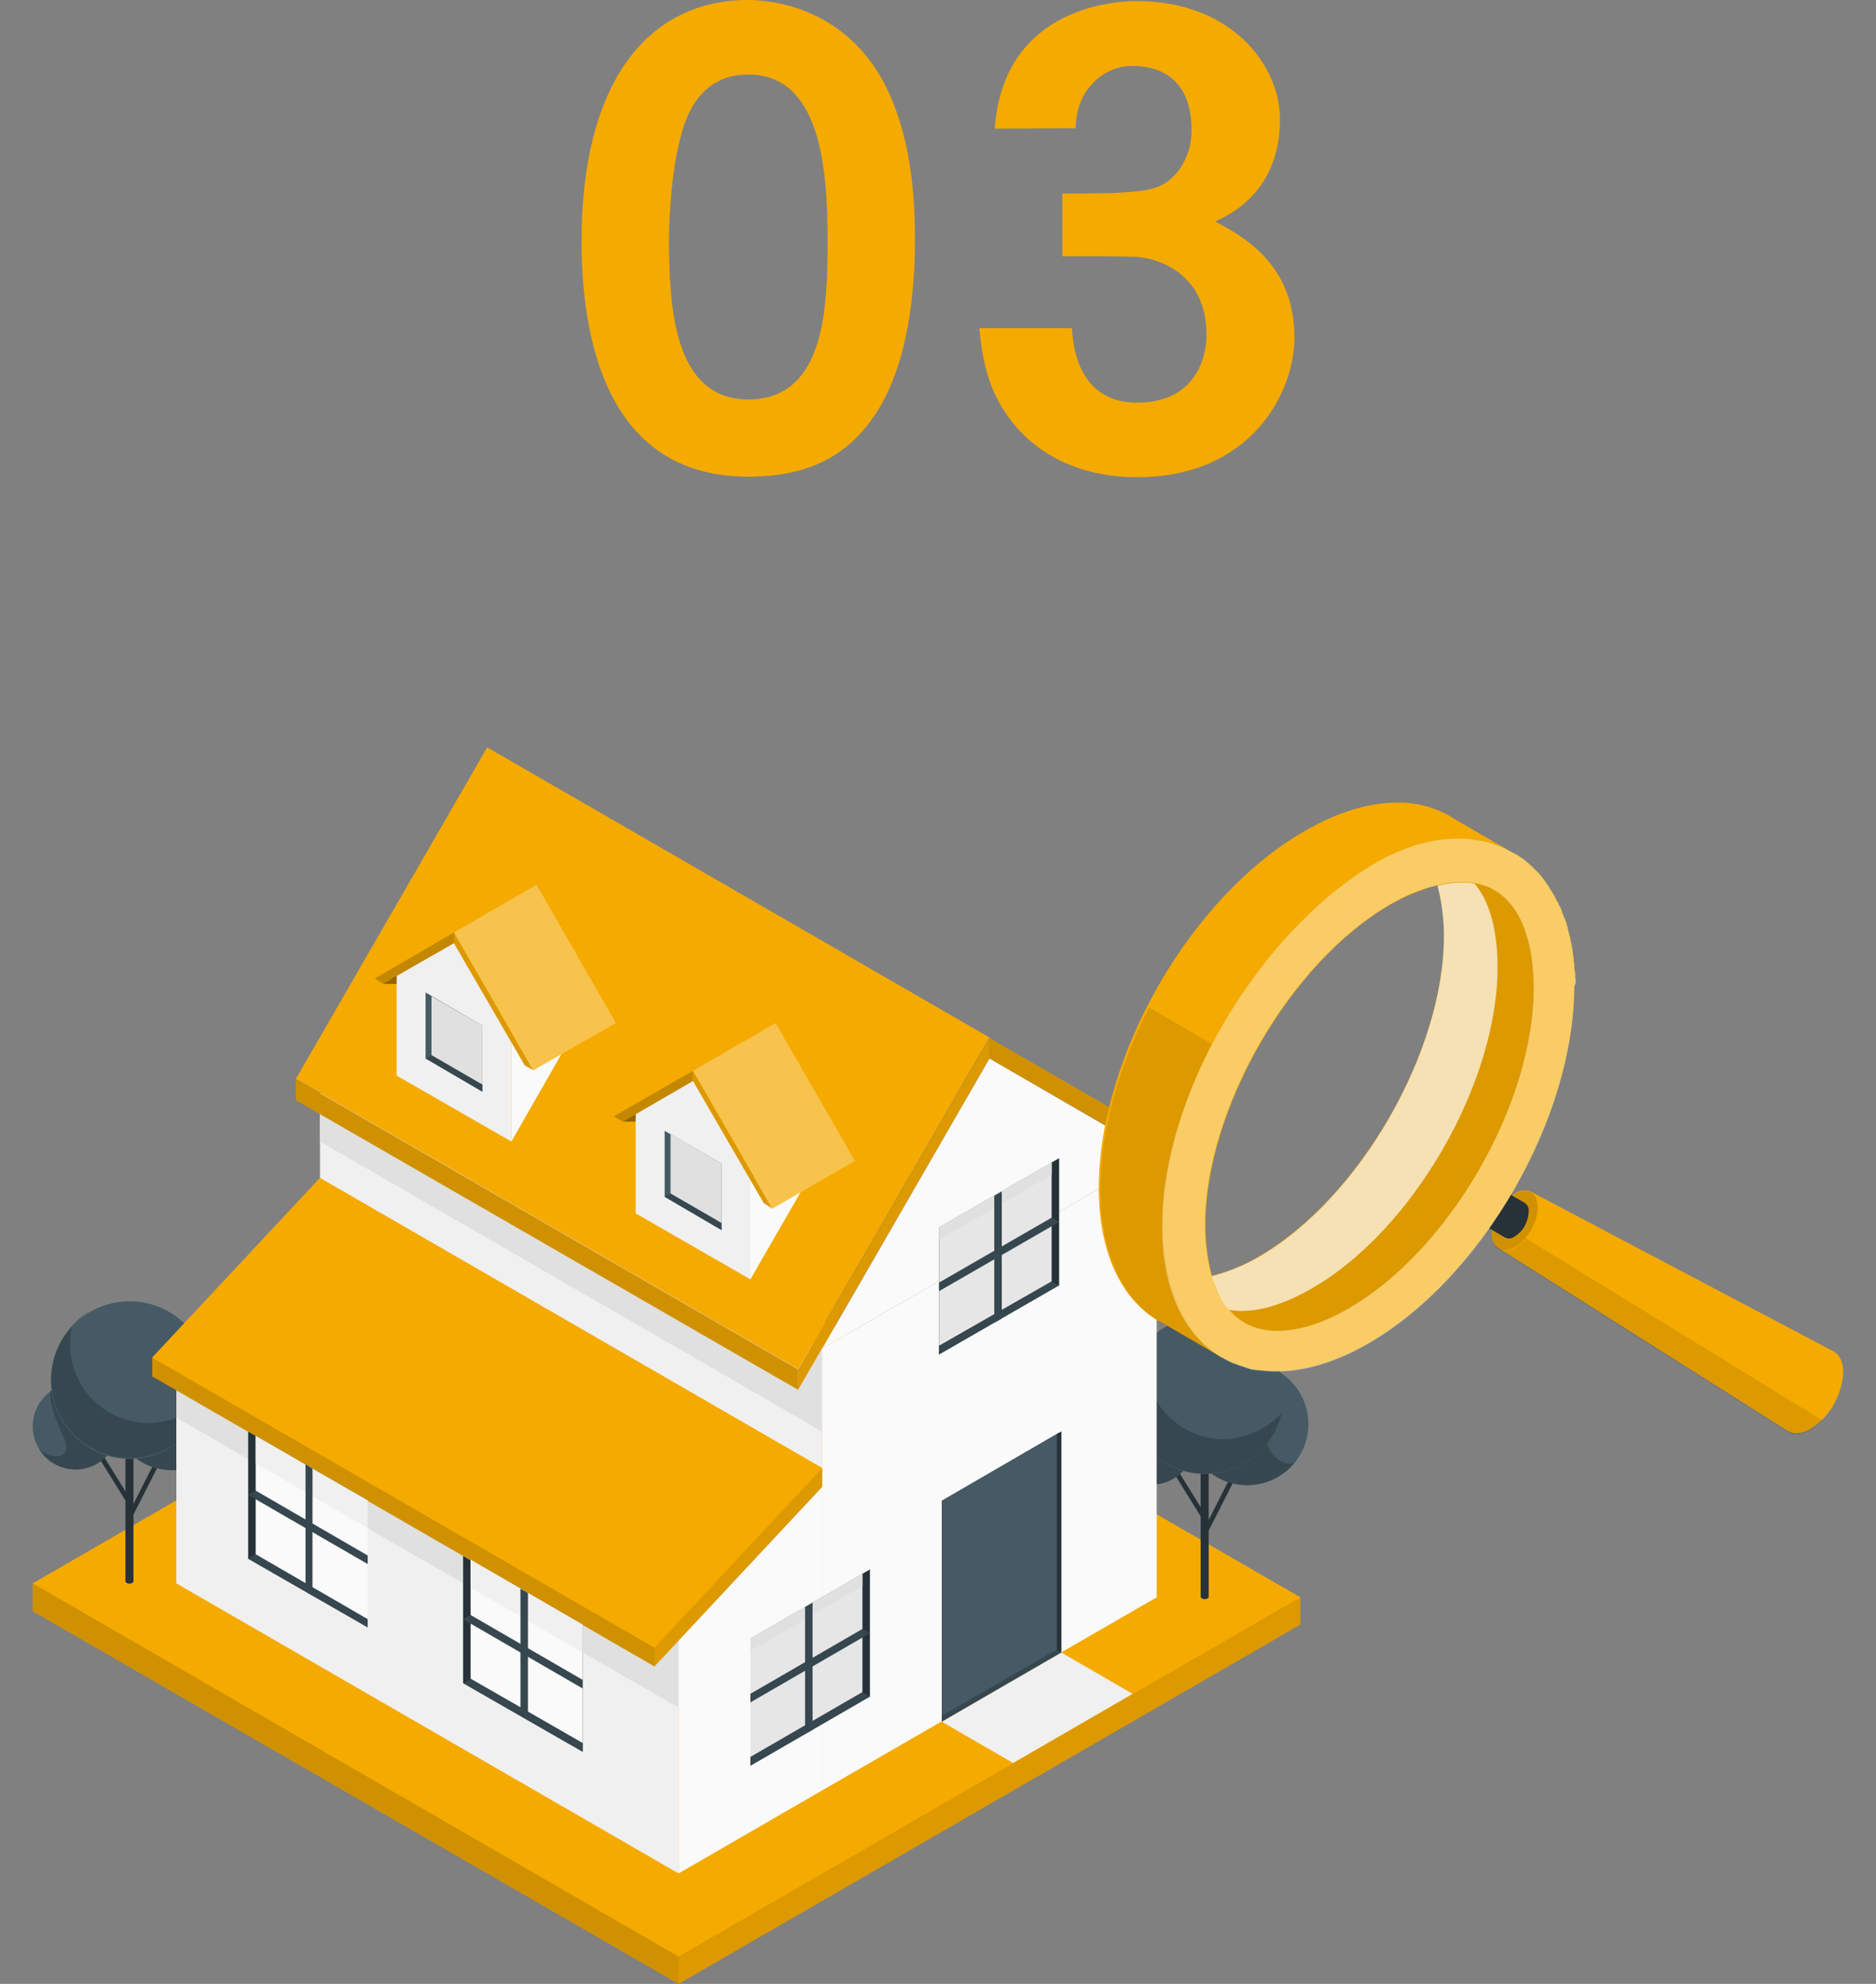 <?xml version="1.0" encoding="utf-8"?>
<!-- Generator: Adobe Illustrator 26.1.0, SVG Export Plug-In . SVG Version: 6.00 Build 0)  -->
<svg version="1.1" id="レイヤー_1" xmlns="http://www.w3.org/2000/svg" xmlns:xlink="http://www.w3.org/1999/xlink" x="0px"
	 y="0px" viewBox="0 0 350 370" style="enable-background:new 0 0 350 370;" xml:space="preserve">
<rect x="0" y="0" width="350" height="370" fill="#808080" stroke="none"/>
<style type="text/css">
	.st0{fill:#F5AA00;}
	.st1{fill:#F0F0F0;}
	.st2{opacity:0.15;enable-background:new    ;}
	.st3{opacity:0.1;enable-background:new    ;}
	.st4{fill:#263238;}
	.st5{fill:#455A64;}
	.st6{fill:#37474F;}
	.st7{fill:#E0E0E0;}
	.st8{fill:#FAFAFA;}
	.st9{opacity:0.3;enable-background:new    ;}
	.st10{opacity:0.2;enable-background:new    ;}
	.st11{opacity:0.4;enable-background:new    ;}
	.st12{opacity:0.3;fill:#FFFFFF;enable-background:new    ;}
	.st13{fill:#E6E6E6;}
	.st14{opacity:0.4;fill:#FFFFFF;enable-background:new    ;}
	.st15{opacity:0.7;fill:#FFFFFF;enable-background:new    ;}
</style>
<g>
	<path class="st0" d="M162.8,78c-5,7.1-12.1,10.9-23.2,10.9c-26.5,0-31.1-25.8-31.1-44c0-29.2,12.1-44.9,31.1-44.9
		c3.7,0,17.6,1,25.3,15.4c4.9,9.4,5.8,20.2,5.8,29.5C170.7,56.4,168.9,69.4,162.8,78z M139.6,74.5c14.3,0,14.8-17,14.8-29.6
		c0-13.2-1.2-31-14.8-31c-10.1,0-12.2,9.7-13,13.2c-1.7,7.3-1.8,16.8-1.8,17.8C124.9,56.5,125.4,74.5,139.6,74.5z"/>
	<path class="st0" d="M185.6,24C187,3.1,205.1,0.2,212,0.2c18,0,26.8,12.2,26.8,22c0,10.8-5.9,16.4-12.1,19.1
		c5.4,2.9,14.8,8,14.8,21.7c0,10.3-8.2,26-29.3,26c-13,0-22.8-6.2-27.2-16.9c-0.8-2.2-1.7-4.8-2.3-10.9H200
		c0.7,13.6,9.8,13.9,12.1,13.9c11.2,0,13-8.8,13-12.6c0-11.3-8.6-14-12.1-14.5c-1.7-0.2-3.5-0.2-14.8-0.2V36.1
		c14.2,0,17-0.4,19.7-2.3c2.5-1.9,4.4-5.3,4.4-9.5c0-2.2,0-12-11.2-12c-4.9,0-10.4,4.2-10.4,11.6L185.6,24L185.6,24z"/>
</g>
<g>
	<g id="freepik--Houses--inject-3_00000059286486501382766460000010935549991833948832_">
		<polygon class="st0" points="122.1,228.3 6.1,295.3 6.1,300.5 126.6,370 242.6,303 242.6,297.9 		"/>
		<polyline class="st1" points="175.7,321.1 189,328.8 211.3,315.9 198,308.2 175.7,321.1 		"/>
		<polyline class="st2" points="6.1,295.3 126.6,364.9 126.6,370 6.1,300.5 6.1,295.3 		"/>
		<polygon class="st3" points="126.6,364.9 242.6,297.9 242.6,303 126.6,370 		"/>
		
			<rect x="221.7" y="279.9" transform="matrix(0.453 -0.892 0.892 0.453 -125.495 356.188)" class="st4" width="11.4" height="0.9"/>
		
			<rect x="221.6" y="273.7" transform="matrix(0.85 -0.526 0.526 0.85 -113.349 158.594)" class="st4" width="0.9" height="9.6"/>
		<path class="st4" d="M225.5,273.3v24.5c0,0.1-0.1,0.3-0.2,0.3c-0.3,0.2-0.8,0.2-1.1,0c-0.1-0.1-0.2-0.2-0.2-0.3v-24.5H225.5z"/>
		<circle class="st5" cx="232.7" cy="265.6" r="11.4"/>
		<path class="st6" d="M236.3,262.7c1.5-4.6,3-6.4,2-7c-5.5-3.1-12.4-1.2-15.5,4.3s-1.2,12.4,4.3,15.5c4.8,2.7,10.9,1.6,14.4-2.7
			C238.1,273.9,234.4,268.7,236.3,262.7z"/>
		<circle class="st5" cx="214.8" cy="268.9" r="8"/>
		<path class="st6" d="M214.8,260.8c-1.7,0-3.3,0.5-4.7,1.5c-0.2,4.9,3.9,9.7,2.8,11.3c-1.2,1.6-4,0.6-5-0.7c2.2,3.8,7.1,5.1,11,2.9
			c3.8-2.2,5.1-7.1,2.9-11C220.2,262.4,217.6,260.8,214.8,260.8L214.8,260.8z"/>
		<circle class="st5" cx="224.8" cy="260.2" r="14.7"/>
		<path class="st6" d="M239.1,263.6c-1.9,7.9-9.8,12.7-17.7,10.8c-7.9-1.9-12.7-9.8-10.8-17.7c0.9-3.9,3.4-7.2,6.9-9.2
			c-1.3,0.7-2.4,1.6-3.4,2.7c-0.3,1.1-0.4,2.2-0.4,3.4c-0.1,8.1,6.4,14.7,14.5,14.8C232.3,268.3,236.3,266.6,239.1,263.6
			L239.1,263.6z"/>
		
			<rect x="21" y="277.1" transform="matrix(0.453 -0.892 0.892 0.453 -232.835 175.757)" class="st4" width="11.4" height="0.9"/>
		
			<rect x="21" y="270.9" transform="matrix(0.85 -0.526 0.526 0.85 -141.923 52.584)" class="st4" width="0.9" height="9.6"/>
		<path class="st4" d="M24.9,270.4v24.5c0,0.1-0.1,0.3-0.2,0.3c-0.3,0.2-0.8,0.2-1.1,0c-0.1-0.1-0.2-0.2-0.2-0.3v-24.5H24.9z"/>
		<circle class="st5" cx="32.1" cy="262.8" r="11.4"/>
		<path class="st6" d="M35.7,259.9c1.5-4.6,3-6.4,2-7c-5.5-3.1-12.4-1.2-15.5,4.3s-1.2,12.4,4.3,15.5c4.8,2.7,10.9,1.6,14.4-2.7
			C37.5,271,33.8,265.9,35.7,259.9z"/>
		<circle class="st5" cx="14.1" cy="266" r="8"/>
		<path class="st6" d="M14.1,258c-1.7,0-3.3,0.5-4.7,1.5c-0.2,4.9,3.9,9.7,2.8,11.3s-4,0.6-5-0.7c2.2,3.8,7.1,5.1,10.9,2.9
			s5.1-7.1,2.9-10.9C19.6,259.5,17,258,14.1,258L14.1,258z"/>
		
			<ellipse transform="matrix(0.707 -0.707 0.707 0.707 -174.908 92.525)" class="st5" cx="24.2" cy="257.4" rx="14.7" ry="14.7"/>
		<path class="st6" d="M38.5,260.7c-1.9,7.9-9.8,12.7-17.7,10.8c-7.9-1.9-12.7-9.8-10.8-17.7c0.9-3.9,3.5-7.2,6.9-9.3
			c-1.3,0.7-2.4,1.6-3.4,2.7c-0.3,1.1-0.4,2.2-0.4,3.4c-0.1,8.1,6.4,14.7,14.5,14.8C31.7,265.4,35.7,263.7,38.5,260.7L38.5,260.7z"
			/>
		<polygon class="st1" points="59.7,279.9 153.4,333.9 153.4,251.5 59.7,197.4 		"/>
		<polygon class="st1" points="126.6,303 126.6,349.4 32.9,295.3 32.9,248.9 		"/>
		<polygon class="st7" points="32.9,264.4 126.6,318.5 126.6,303 32.9,248.9 		"/>
		<polygon class="st7" points="59.7,212.9 153.4,267 153.4,251.5 59.7,197.4 		"/>
		<polygon class="st8" points="153.4,251.5 215.8,215.5 215.8,297.9 153.4,333.9 		"/>
		<polygon class="st8" points="126.6,303 153.4,277.3 153.4,333.9 126.6,349.4 		"/>
		<polygon class="st8" points="184.6,197.4 153.4,251.5 215.8,215.5 		"/>
		<polygon class="st0" points="148.9,259.2 184.6,197.4 184.6,193.6 148.9,255.4 		"/>
		<polygon class="st3" points="148.9,259.2 184.6,197.4 184.6,193.6 148.9,255.4 		"/>
		<rect x="84.2" y="143.3" transform="matrix(0.5 -0.866 0.866 0.5 -111 202.486)" class="st0" width="71.4" height="108.2"/>
		<polygon class="st0" points="55.2,201.3 148.9,255.4 148.9,259.2 55.2,205.2 		"/>
		<polygon class="st2" points="55.2,201.3 148.9,255.4 148.9,259.2 55.2,205.2 		"/>
		<polygon class="st0" points="184.6,193.6 223.6,216.1 220.3,218 184.6,197.4 		"/>
		<polygon class="st2" points="184.6,193.6 223.6,216.1 220.3,218 184.6,197.4 		"/>
		<polygon class="st0" points="220.3,218 215.8,218 215.8,215.5 		"/>
		<polygon class="st9" points="220.3,218 215.8,218 215.8,215.5 		"/>
		<polygon class="st1" points="74,200.6 74,182 84.7,175.9 95.4,194.3 95.4,212.9 		"/>
		<polygon class="st10" points="84.7,175.9 71.5,183.5 69.9,182.5 84.7,173.9 		"/>
		<polygon class="st8" points="95.4,212.9 106,194.4 111.5,185 95.4,194.3 		"/>
		<polygon class="st11" points="71.5,183.5 74,183.5 74,182 		"/>
		<polygon class="st0" points="97.9,198.7 84.7,175.9 84.7,173.9 99.5,199.6 		"/>
		<polygon class="st3" points="97.9,198.7 84.7,175.9 84.7,173.9 99.5,199.6 		"/>
		<polygon class="st0" points="99.5,199.6 84.7,173.9 100.1,165 114.9,190.8 		"/>
		<polygon class="st12" points="99.5,199.6 84.7,173.9 100.1,165 114.9,190.8 		"/>
		<polygon class="st5" points="90,191.3 79.4,185.1 79.4,197.4 90,203.6 		"/>
		<polygon class="st7" points="80.5,196.8 80.5,185.8 90,191.3 90,202.3 		"/>
		<polygon class="st6" points="79.4,197.4 80.5,196.8 90,202.3 90,203.6 		"/>
		<polygon class="st1" points="118.6,226.3 118.6,207.8 129.3,201.6 140,220 140,238.6 		"/>
		<polygon class="st10" points="129.3,201.6 116.2,209.2 114.5,208.2 129.3,199.7 		"/>
		<polygon class="st8" points="140,238.6 150.6,220.2 156.1,210.7 140,220 		"/>
		<polygon class="st11" points="116.2,209.2 118.6,209.2 118.6,207.8 		"/>
		<polygon class="st0" points="142.5,224.4 129.3,201.6 129.3,199.7 144.1,225.4 		"/>
		<polygon class="st3" points="142.5,224.4 129.3,201.6 129.3,199.7 144.1,225.4 		"/>
		<polygon class="st0" points="144.1,225.4 129.3,199.7 144.7,190.8 159.5,216.5 		"/>
		<polygon class="st12" points="144.1,225.4 129.3,199.7 144.7,190.8 159.5,216.5 		"/>
		<polygon class="st5" points="134.6,217 124,210.9 124,223.2 134.6,229.4 		"/>
		<polygon class="st7" points="125.1,222.6 125.1,211.5 134.6,217 134.6,228.1 		"/>
		<polygon class="st6" points="124,223.2 125.1,222.6 134.6,228.1 134.6,229.4 		"/>
		<polygon class="st0" points="59.7,219.7 153.4,273.8 153.4,277.3 122.1,310.8 28.4,256.7 28.4,253.2 		"/>
		<polygon class="st0" points="59.7,219.7 153.4,273.8 122.1,307.3 28.4,253.2 		"/>
		<polygon class="st3" points="122.1,307.3 122.1,310.8 153.4,277.3 153.4,273.8 		"/>
		<polygon class="st2" points="122.1,310.8 28.4,256.7 28.4,253.2 122.1,307.3 		"/>
		<polygon class="st4" points="68.6,279.8 46.3,267 46.3,290.7 68.6,303.5 		"/>
		<polygon class="st8" points="47.7,289.9 47.7,267.8 68.6,279.9 68.6,302 		"/>
		<polygon class="st1" points="47.7,267.8 47.7,272.9 68.6,285 68.6,279.8 		"/>
		<polygon class="st6" points="46.3,290.7 47.7,289.9 68.6,302 68.6,303.5 		"/>
		<polygon class="st6" points="46.3,278.8 47.7,278 68.6,290.1 68.6,291.7 		"/>
		<polygon class="st6" points="57,296.8 58.3,297.6 58.3,273.9 57,273.1 		"/>
		<polygon class="st4" points="108.7,303 86.4,290.2 86.4,313.9 108.7,326.7 		"/>
		<polygon class="st8" points="87.8,313.1 87.8,290.9 108.7,303 108.7,325.1 		"/>
		<polygon class="st1" points="87.8,290.9 87.8,296.1 108.7,308.2 108.7,303 		"/>
		<polygon class="st6" points="86.4,313.9 87.8,313.1 108.7,325.1 108.7,326.7 		"/>
		<polygon class="st6" points="86.4,302 87.8,301.2 108.7,313.3 108.7,314.9 		"/>
		<polygon class="st6" points="97.1,320 98.5,320.8 98.5,297.1 97.1,296.3 		"/>
		<polygon class="st4" points="140,305.6 162.3,292.7 162.3,316.4 140,329.3 		"/>
		<polygon class="st13" points="160.9,315.6 160.9,293.5 140,305.6 140,327.7 		"/>
		<polygon class="st7" points="160.9,293.5 160.9,295.8 140,307.9 140,305.6 		"/>
		<polygon class="st6" points="162.3,316.4 160.9,315.6 140,327.7 140,329.3 		"/>
		<polygon class="st6" points="162.3,304.6 160.9,303.8 140,315.9 140,317.5 		"/>
		<polygon class="st6" points="151.6,322.6 150.2,323.4 150.2,299.7 151.6,298.9 		"/>
		<polygon class="st4" points="175.2,228.9 197.6,216 197.6,239.7 175.2,252.6 		"/>
		<polygon class="st13" points="196.2,239 196.2,216.8 175.2,228.9 175.2,251 		"/>
		<polygon class="st7" points="196.2,216.8 196.2,219.1 175.2,231.2 175.2,228.9 		"/>
		<polygon class="st6" points="197.6,239.7 196.2,239 175.2,251 175.2,252.6 		"/>
		<polygon class="st6" points="197.6,227.9 196.2,227.1 175.2,239.2 175.2,240.8 		"/>
		<polygon class="st6" points="186.9,245.9 185.5,246.7 185.5,223 186.9,222.2 		"/>
		<polygon class="st6" points="175.7,321.1 175.7,279.9 198,267 198,308.2 		"/>
		<polygon class="st5" points="197.2,307.6 197.2,267.4 175.7,279.9 175.7,320 		"/>
		<polygon class="st4" points="198,267 197.2,267.4 197.2,307.6 198,308.2 		"/>
	</g>
	<g id="freepik--magnifying-glass--inject-35_00000010270011250068736280000008008582069632961711_">
		<g id="freepik--magnifying-glass--inject-35_00000089556097537335542550000011928118759506042536_">
			<path class="st0" d="M285.7,222.3L285.7,222.3c-1-0.5-2.2-0.3-3.1,0.3c-2.5,1.7-4.2,4.4-4.3,7.4c-0.1,1.1,0.4,2.2,1.3,2.8l0,0
				l53.8,34l0,0c1.1,0.7,2.7,0.7,4.4-0.3c3.6-2.3,5.8-6.2,6.1-10.5c0-2-0.7-3.4-1.9-4l0,0L285.7,222.3z"/>
			<path class="st2" d="M278.3,230.1c0,2.8,1.9,3.9,4.3,2.5c2.5-1.7,4.2-4.4,4.3-7.4c0-2.8-1.9-3.9-4.3-2.5
				C280.1,224.3,278.5,227.1,278.3,230.1z"/>
			<path class="st4" d="M266.4,215.2c-1.5,1-2.5,2.7-2.6,4.5c-0.1,0.7,0.2,1.3,0.8,1.7l0,0l16.2,9.4l0,0c0.6,0.3,1.3,0.2,1.8-0.2
				c1.6-1,2.5-2.7,2.6-4.6c0.1-0.7-0.2-1.3-0.8-1.7l-16.2-9.4l0,0C267.6,214.7,266.9,214.8,266.4,215.2z"/>
			<path class="st3" d="M284.6,230.9l55.4,34c-0.7,0.7-1.4,1.3-2.2,1.8c-1.8,1-3.3,1.1-4.4,0.3l0,0l-53.8-34c1,0.5,2.2,0.3,3.1-0.3
				C283.4,232.1,284.1,231.6,284.6,230.9z"/>
			<path class="st0" d="M293.9,182.4c0-0.5,0-0.9-0.1-1.3c-0.1-0.4-0.1-0.9-0.1-1.3c-0.1-0.4-0.1-0.6-0.1-0.9
				c-0.1-0.8-0.2-1.5-0.3-2.2c-0.1-0.3-0.1-0.7-0.2-1s-0.1-0.6-0.2-0.9c-0.2-0.8-0.4-1.6-0.6-2.4c-0.1-0.4-0.2-0.7-0.4-1.1
				c0-0.1,0-0.1-0.1-0.2c-0.1-0.4-0.3-0.7-0.4-1.1c-0.1-0.4-0.3-0.8-0.5-1.1c-0.1-0.3-0.2-0.6-0.4-0.8c-0.1-0.2-0.2-0.4-0.3-0.6
				c-0.1-0.2-0.2-0.5-0.4-0.7l-0.1-0.2c-0.1-0.2-0.2-0.4-0.4-0.6c-0.1-0.2-0.2-0.3-0.2-0.4c-0.6-0.9-1.2-1.8-1.9-2.6
				c-0.1-0.1-0.2-0.3-0.4-0.4c-0.1-0.1-0.2-0.2-0.3-0.3l-0.4-0.4c-0.4-0.4-0.7-0.7-1.2-1.1c-0.2-0.2-0.4-0.3-0.6-0.5
				s-0.4-0.3-0.6-0.4c-0.3-0.2-0.6-0.5-1-0.6l-0.3-0.2h-0.1l0,0l-11.7-6.8l0,0l-0.1-0.1c-3-1.7-6.4-2.6-9.9-2.5
				c-5.2,0-11,1.7-17.2,5.3c-21.3,12.2-38.4,42-38.4,66.6c0,12.2,4.3,20.8,11.2,24.8h0.1l0,0l11.7,6.8l0,0h0.1l0,0l0.2,0.1
				c0.3,0.2,0.6,0.3,0.9,0.5c0.3,0.1,0.8,0.4,1.2,0.5s0.7,0.3,1.1,0.4c0.2,0.1,0.4,0.1,0.6,0.2c0.2,0.1,0.4,0.1,0.6,0.2l0.6,0.2
				c0.2,0,0.3,0.1,0.5,0.1l0.8,0.1h0.2l1,0.1c5.7,0.6,12.4-1,19.5-5.1c21.3-12.3,38.4-42.1,38.4-66.6C294,183.5,294,183,293.9,182.4
				z M268.2,165.1c0.8,3,1.2,6.2,1.2,9.4c0,21.6-15.8,49-34.5,59.8c-2.7,1.6-5.7,2.9-8.8,3.6c-0.8-3.1-1.2-6.2-1.2-9.4
				c0-21.6,15.8-49,34.5-59.8C262.2,167.1,265.1,165.9,268.2,165.1L268.2,165.1z"/>
			<path class="st3" d="M227.8,253.1l-11.3-6.5c-6.9-4-11.2-12.6-11.2-24.8c0-10.9,3.4-22.9,9.1-33.9l11.7,6.8
				c-5.7,11-9.1,23-9.1,33.9C217.1,240.5,221.1,249,227.8,253.1z"/>
			<path class="st14" d="M293.9,182.4c0-0.5,0-0.9-0.1-1.3c-0.1-0.4-0.1-0.9-0.1-1.3c-0.1-0.4-0.1-0.6-0.1-0.9
				c-0.1-0.8-0.2-1.5-0.3-2.2c-0.1-0.3-0.1-0.7-0.2-1s-0.1-0.6-0.2-0.9c-0.2-0.8-0.4-1.6-0.6-2.4c-0.1-0.4-0.2-0.7-0.4-1.1
				c0-0.1,0-0.1-0.1-0.2c-0.1-0.4-0.3-0.7-0.4-1.1c-0.1-0.4-0.3-0.8-0.5-1.1c-0.1-0.3-0.2-0.6-0.4-0.8c-0.1-0.2-0.2-0.4-0.3-0.6
				c-0.1-0.2-0.2-0.5-0.4-0.7l-0.1-0.2c-0.1-0.2-0.2-0.4-0.4-0.6c-0.1-0.2-0.2-0.3-0.2-0.4c-0.6-0.9-1.2-1.8-1.9-2.6
				c-0.1-0.1-0.2-0.3-0.4-0.4c-0.1-0.1-0.2-0.2-0.3-0.3l-0.4-0.4c-0.4-0.4-0.7-0.7-1.2-1.1c-0.2-0.2-0.4-0.3-0.6-0.5
				s-0.4-0.3-0.6-0.4c-0.3-0.2-0.6-0.5-1-0.6c-7-4.3-17-4.1-27.5,2.5c-21.1,13.3-38.3,42.7-38.4,66.6c-0.1,12.4,4.4,21.1,11.5,25
				c0.3,0.2,0.6,0.3,0.9,0.5c0.3,0.1,0.8,0.4,1.2,0.5s0.7,0.3,1.1,0.4c0.2,0.1,0.4,0.1,0.6,0.2c0.2,0.1,0.4,0.1,0.6,0.2l0.6,0.2
				c0.2,0,0.3,0.1,0.5,0.1l0.8,0.1h0.2l1,0.1c5.7,0.6,12.4-1,19.5-5.1c21.3-12.3,38.4-42.1,38.4-66.6C294,183.5,294,183,293.9,182.4
				z M251.6,244c-4.8,2.8-9.3,4.2-13.3,4.2c-7.4,0-10.7-5-12.3-10.3c-0.8-3.1-1.2-6.2-1.2-9.4c0-21.6,15.8-49,34.5-59.8
				c2.7-1.6,5.7-2.9,8.8-3.6c1.5-0.4,3-0.6,4.5-0.6c12.2,0,13.5,13.7,13.5,19.6C286.2,205.8,270.4,233.2,251.6,244z"/>
			<path class="st3" d="M286.2,184.2c0,21.6-15.8,49-34.5,59.8c-4.8,2.8-9.3,4.2-13.3,4.2c-3.5,0.1-6.8-1.3-9-4l0,0
				c-0.2-0.2-0.4-0.5-0.6-0.7c-0.2-0.2-0.4-0.5-0.5-0.7s-0.2-0.4-0.3-0.5s-0.1-0.2-0.2-0.4c-0.1-0.1-0.1-0.3-0.2-0.4
				c-0.1-0.1-0.1-0.3-0.2-0.4c-0.1-0.1-0.1-0.3-0.2-0.4l-0.3-0.8c-0.1-0.3-0.2-0.6-0.4-1c-0.1-0.3-0.2-0.6-0.3-1
				c3.1-0.8,6-2,8.8-3.6c18.7-10.8,34.5-38.2,34.5-59.8c0-3.2-0.4-6.3-1.2-9.4c1.5-0.4,3-0.6,4.5-0.6c0.6,0,1.2,0,1.8,0.1l0.6,0.1
				l0,0C285,166.4,286.2,178.7,286.2,184.2z"/>
			<path class="st15" d="M279.4,180.4c0,21.6-15.8,49-34.5,59.8c-4.8,2.8-9.3,4.3-13.3,4.3c-0.8,0-1.6-0.1-2.3-0.2
				c-0.2-0.2-0.4-0.5-0.6-0.7c-0.2-0.2-0.4-0.5-0.5-0.7s-0.2-0.4-0.3-0.5s-0.1-0.2-0.2-0.4s-0.1-0.3-0.2-0.4
				c-0.1-0.1-0.1-0.3-0.2-0.4c-0.1-0.1-0.1-0.3-0.2-0.4l-0.3-0.8c-0.1-0.3-0.2-0.6-0.4-1s-0.2-0.6-0.3-1c3.1-0.8,6-2,8.8-3.6
				c18.7-10.8,34.5-38.2,34.5-59.8c0-3.2-0.4-6.3-1.2-9.4c1.5-0.4,3-0.6,4.5-0.6c0.6,0,1.2,0,1.8,0.1l0.6,0.1
				C278.9,169.2,279.4,176.5,279.4,180.4z"/>
		</g>
	</g>
</g>
</svg>
